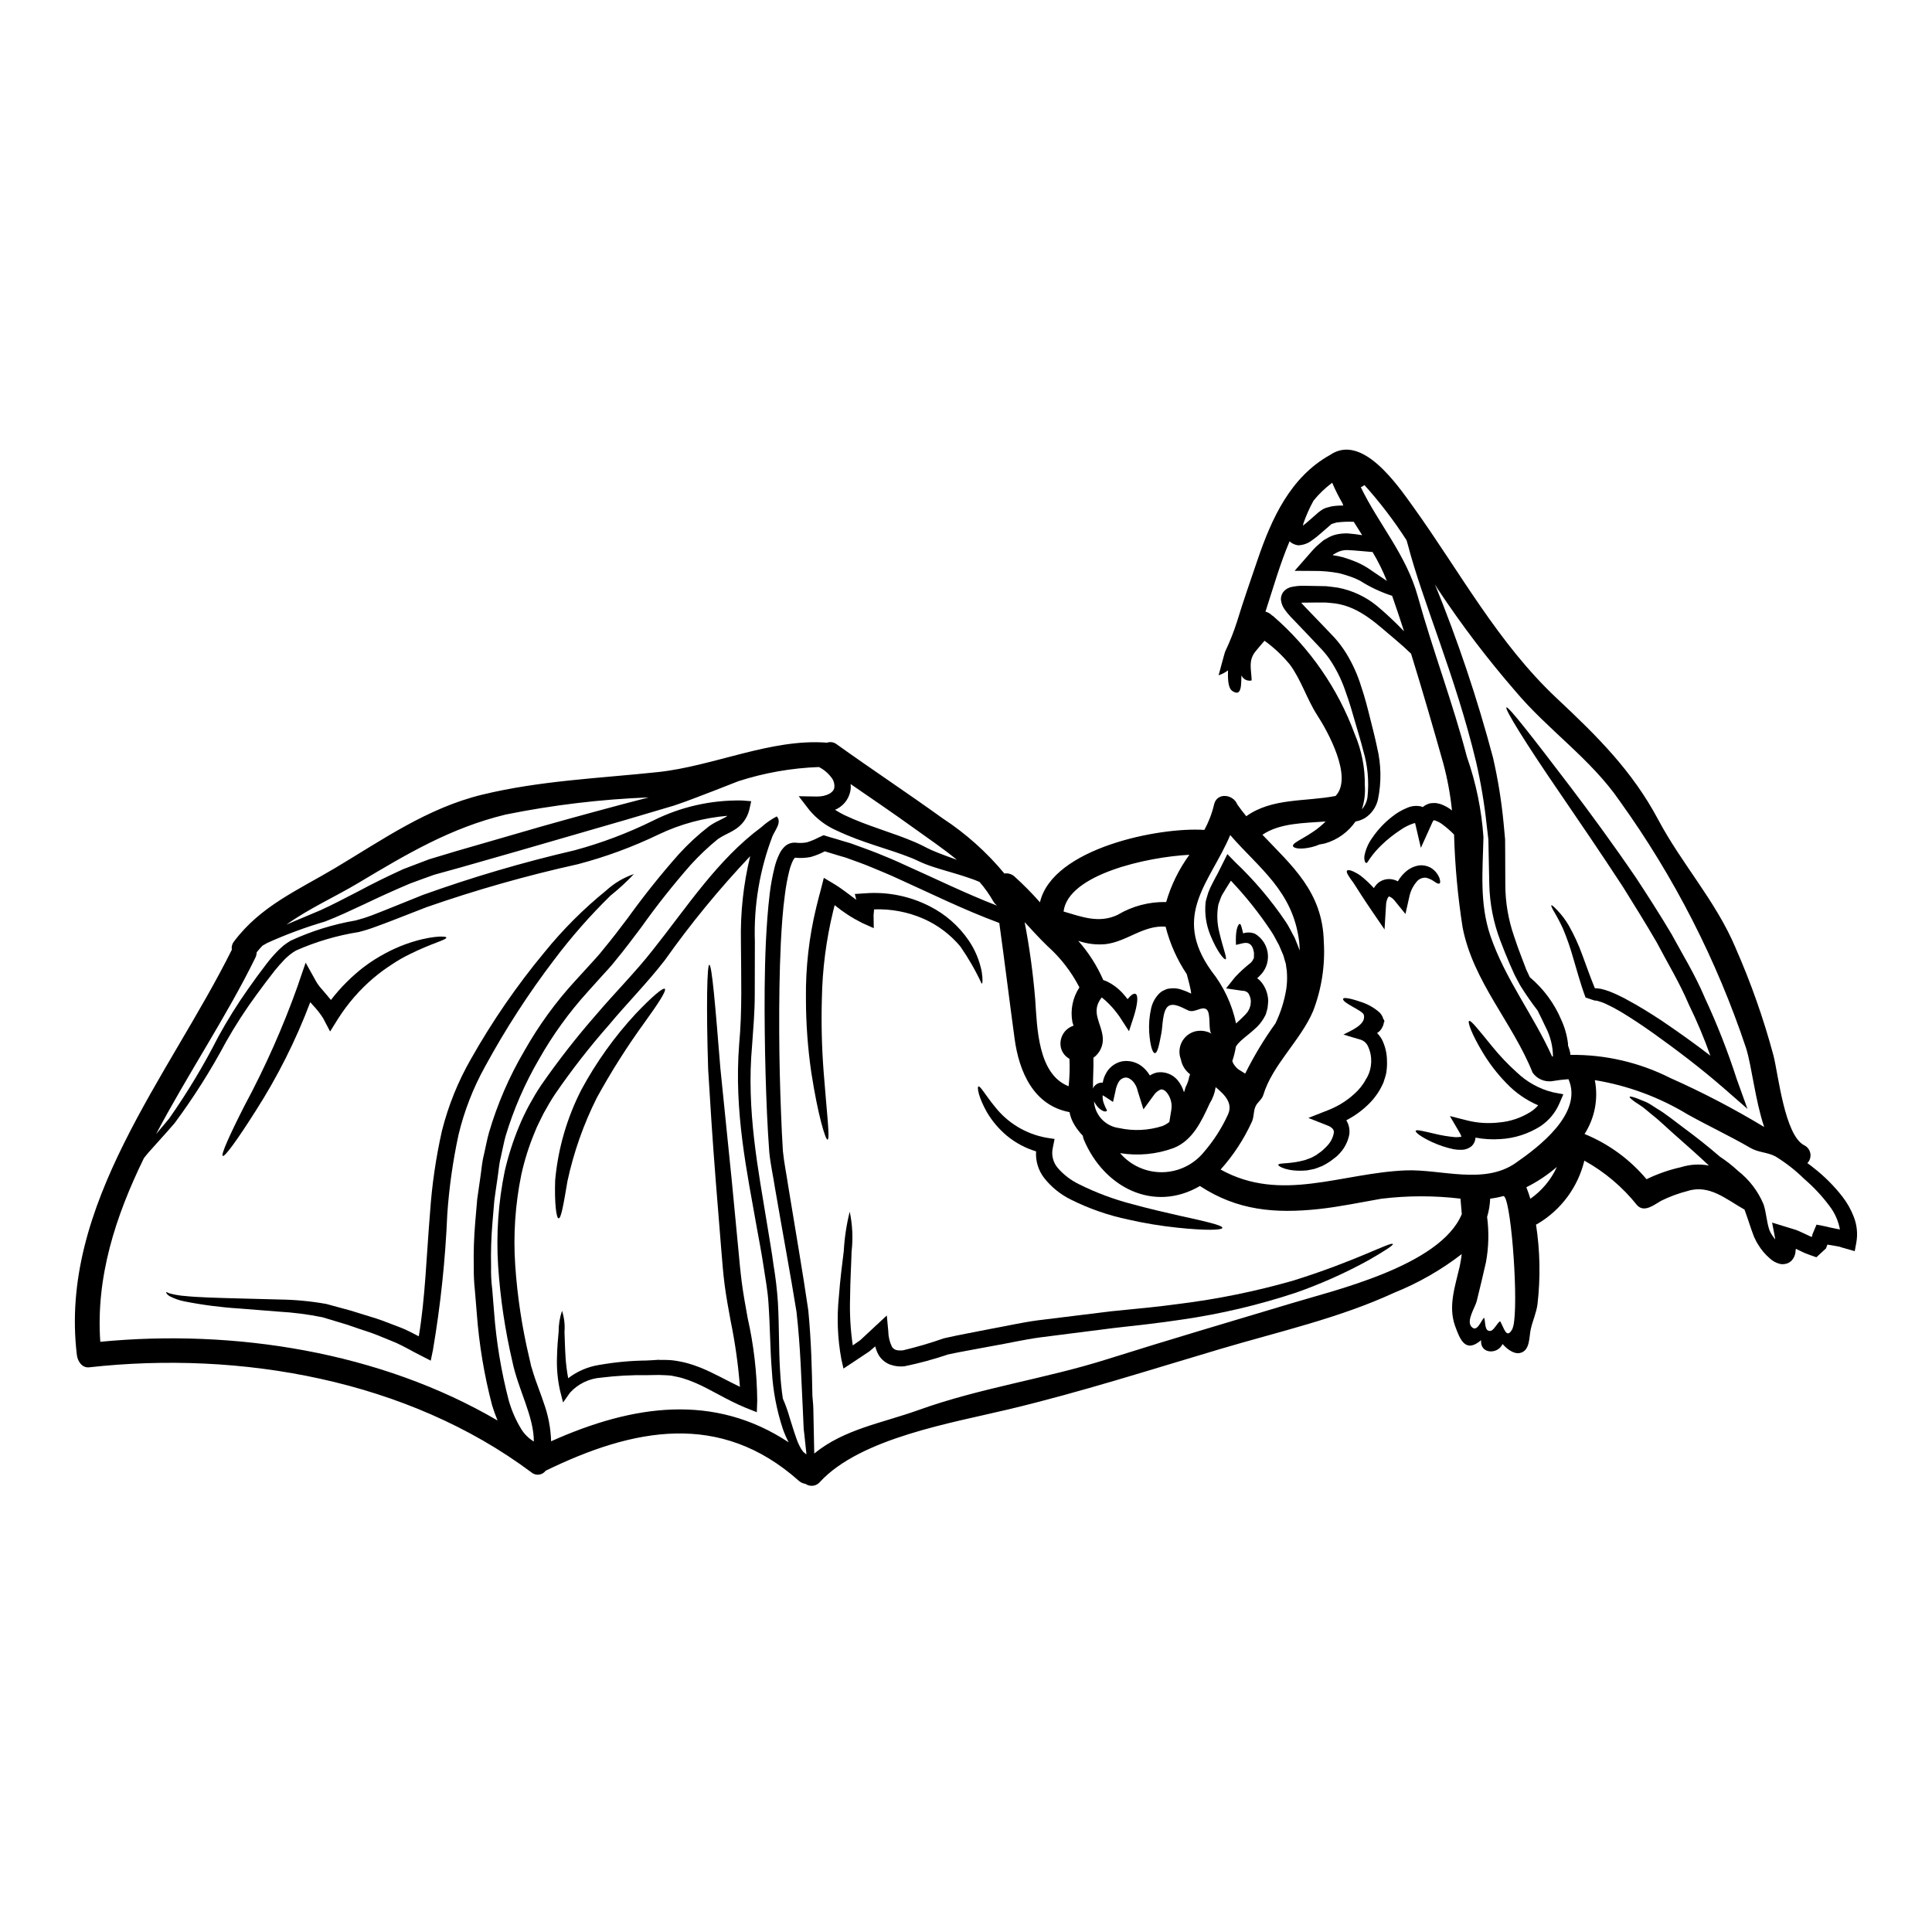 <?xml version="1.0" encoding="UTF-8"?>
<!-- Uploaded to: ICON Repo, www.svgrepo.com, Generator: ICON Repo Mixer Tools -->
<svg fill="#000000" width="800px" height="800px" version="1.1" viewBox="144 144 512 512" xmlns="http://www.w3.org/2000/svg">
 <g>
  <path d="m496.85 282.88-0.082 0.082c-0.16 0.121-0.316 0.254-0.461 0.395-0.734 0.652-1.5 1.309-2.262 1.969-0.715 0.648-1.469 1.246-2.262 1.797-1.066 0.859-2.387 1.348-3.758 1.391-0.426-0.055-0.84-0.176-1.227-0.355-0.172-0.078-0.332-0.168-0.488-0.27l-0.117-0.066-0.137-0.109-0.078-0.078-0.215-0.203c-2.531 5.938-4.383 12.477-6.398 18.66h-0.004c0.652 0.164 1.242 0.504 1.719 0.98 0.105 0.047 0.207 0.109 0.297 0.188 9.746 8.438 17.195 19.203 21.648 31.301 1.824 4.285 2.731 8.906 2.668 13.562 0.164 2.148-0.105 4.305-0.785 6.348 0.82-0.91 1.34-2.051 1.496-3.266 0.441-4.148 0.055-8.348-1.145-12.344-0.574-2.312-1.363-4.816-2.125-7.477-0.762-2.66-1.527-5.336-2.508-8.004v-0.004c-0.902-2.715-2.125-5.312-3.648-7.738-0.75-1.215-1.617-2.356-2.59-3.406-1.062-1.145-2.176-2.285-3.266-3.461-1.5-1.551-2.973-3.106-4.414-4.629v0.004c-0.828-0.812-1.586-1.699-2.262-2.644-0.543-0.742-0.883-1.617-0.98-2.531-0.027-0.418 0.031-0.836 0.168-1.23 0.148-0.445 0.402-0.848 0.734-1.18 0.25-0.246 0.535-0.457 0.844-0.625 0.242-0.109 0.492-0.219 0.707-0.305 1.203-0.293 2.438-0.426 3.676-0.391 1.008 0.027 1.969 0.027 2.973 0.051 1.004 0.023 1.934 0.055 2.887 0.055 1.008 0.082 2.098 0.273 3.148 0.395h-0.004c3.781 0.727 7.32 2.383 10.297 4.82 2.402 2.008 4.691 4.148 6.859 6.406 0.117 0.094 0.227 0.191 0.324 0.301-1.008-3.148-2.07-6.266-3.148-9.371-2.981-0.961-5.828-2.297-8.469-3.977-0.832-0.441-1.699-0.816-2.59-1.117-0.926-0.301-2.148-0.707-3.148-0.926-2.172-0.402-4.379-0.594-6.586-0.574l-5.043-0.027 3.242-3.703c0.52-0.57 1.008-1.145 1.527-1.742v-0.004c0.566-0.641 1.184-1.234 1.852-1.77l0.98-0.844 1.227-0.707c0.828-0.473 1.73-0.793 2.668-0.953 0.863-0.156 1.738-0.223 2.617-0.191 1.391 0.109 2.644 0.273 3.785 0.465-0.734-1.18-1.496-2.344-2.231-3.543-1.539-0.07-3.082-0.008-4.606 0.191-0.438 0.133-0.844 0.242-1.277 0.395zm138.4 183.54c0.859 2.16 1.105 4.519 0.707 6.809l-0.434 2.344-2.754-0.789c-0.426-0.102-0.844-0.234-1.254-0.391l-1.633-0.301-1.598-0.258-0.301 0.789c-0.082 0.246 0 0.137-0.082 0.219l-2.535 2.344-0.328-0.109c-0.898-0.328-1.934-0.652-2.754-1.008l-2.363-1.117v-0.004c-0.062 0.359-0.109 0.723-0.133 1.09-0.133 0.816-0.523 1.57-1.117 2.152-0.434 0.398-0.973 0.664-1.555 0.762-0.457 0.094-0.93 0.094-1.391 0-1.047-0.25-2.004-0.777-2.777-1.527-1.207-1.043-2.238-2.273-3.051-3.648-0.215-0.32-0.402-0.656-0.57-1.008l-0.215-0.438-0.191-0.395-0.105-0.215-0.707-1.938c-0.629-1.852-1.18-3.566-1.797-5.227-4.82-2.699-9.316-6.758-15.062-4.934l-0.008 0.004c-2.418 0.617-4.766 1.484-7.004 2.586-1.852 1.035-4.469 3.269-6.398 1.18-3.836-4.816-8.582-8.828-13.973-11.809-1.695 7.019-6.156 13.051-12.367 16.73-0.141 0.082-0.289 0.152-0.438 0.215 1.07 6.973 1.203 14.055 0.395 21.059-0.301 2.363-1.281 4.356-1.797 6.691-0.465 2.07-0.137 5.773-2.941 6.297-1.691 0.301-3.543-1.254-4.523-2.398-1.281 2.832-5.996 2.695-5.695-1.008-4.113 3.512-5.555-0.082-6.891-3.785-1.879-5.258 0.027-10.516 1.227-15.773 0.242-1.09 0.395-2.18 0.543-3.269-5.473 4.223-11.5 7.672-17.914 10.25-14.676 6.769-30.59 10.309-46.008 14.887-18.742 5.559-37.047 11.441-56.062 15.988-14.98 3.598-39.332 7.602-50.094 19.258h0.004c-0.949 1.148-2.621 1.375-3.84 0.52-0.668-0.094-1.297-0.391-1.797-0.844-20.859-18.551-43.91-13.918-67.066-2.641-0.43 0.582-1.082 0.957-1.801 1.039-0.715 0.082-1.438-0.137-1.984-0.609-32.793-24.512-77.086-32.305-117.18-27.836-1.934 0.215-3.078-1.66-3.266-3.269-4.824-39.824 24.379-73.844 41.074-107.41-0.141-0.773 0.07-1.57 0.57-2.176 7.086-9.445 17-13.617 26.914-19.531 12.594-7.519 24.324-15.828 38.84-19.367 15.352-3.731 30.918-4.328 46.609-5.992 14.738-1.574 29.988-8.934 44.699-7.793h0.082c0.883-0.301 1.855-0.137 2.586 0.438 9.289 6.648 18.797 12.938 28.059 19.613h0.004c6.156 4.031 11.672 8.961 16.367 14.625 0.965-0.156 1.945 0.133 2.668 0.789 2.383 2.148 4.637 4.43 6.758 6.836 3.324-14.355 31.652-19.996 43.555-19.176 1.152-2.09 2.016-4.328 2.562-6.648 0.707-3.434 5.148-2.801 6.156-0.133 0.789 1.117 1.574 2.152 2.398 3.148 6.863-4.902 15.578-3.812 23.672-5.367 4.723-4.957-2.18-17.293-4.902-21.465-2.723-4.25-4.246-9.371-7.246-13.402h-0.004c-1.949-2.367-4.195-4.473-6.68-6.266-0.82 0.953-1.633 1.883-2.398 2.832-1.969 2.453-1.09 4.723-1.008 7.684-1.105 0.27-2.242-0.297-2.695-1.336-0.164 1.691 0.301 6.051-2.481 4.09-1.254-0.902-1.117-3.938-1.09-5.422v-0.004c-0.758 0.574-1.605 1.016-2.508 1.309 0.055-0.027 1.527-5.805 1.797-6.402h0.004c1.199-2.523 2.227-5.125 3.078-7.789 1.688-5.531 3.621-11.02 5.477-16.48 3.731-10.922 8.691-21.871 19.203-27.73 8.469-5.801 17.812 7.898 22.043 13.777 12.34 17.188 22.469 36.145 38.055 50.746 10.68 10.023 19.941 19.148 26.855 32.141 6.266 11.77 15.227 21.52 20.469 33.887h-0.008c4.098 9.289 7.477 18.879 10.105 28.688 1.281 5.117 2.973 21.137 8.148 23.723 0.848 0.418 1.445 1.219 1.609 2.152 0.16 0.934-0.137 1.891-0.797 2.57 0.574 0.395 1.117 0.789 1.66 1.25 2.848 2.219 5.41 4.781 7.629 7.629 1.25 1.613 2.258 3.402 2.992 5.305zm-4.629 3.215 0.98 0.188v0.004c-0.414-2.273-1.367-4.414-2.777-6.238-1.957-2.629-4.203-5.035-6.691-7.164-2.305-2.273-4.863-4.273-7.625-5.965-2.285-1.18-4.441-0.98-6.648-2.262-5.418-3.148-11.113-5.801-16.586-8.852-7.551-4.582-15.91-7.672-24.629-9.098 0.969 4.93-0.008 10.043-2.723 14.273 6.367 2.602 12.004 6.715 16.426 11.984 2.906-1.414 5.969-2.484 9.125-3.188 2.398-0.75 4.941-0.902 7.41-0.434-2.914-2.754-5.719-5.203-8.172-7.383-2.668-2.312-4.848-4.496-6.727-5.938-0.957-0.758-1.742-1.496-2.508-2.07-0.762-0.574-1.5-1.008-2.07-1.387-1.09-0.789-1.633-1.281-1.527-1.445 0.105-0.16 0.789 0 2.047 0.461 0.625 0.246 1.387 0.547 2.285 0.93 0.902 0.383 1.852 1.09 2.941 1.77 2.289 1.336 4.633 3.293 7.438 5.363 2.805 2.07 5.902 4.496 9.207 7.352 1.703 1.117 3.309 2.375 4.797 3.762 2.965 2.32 5.289 5.359 6.754 8.828 0.762 2.285 0.789 4.574 1.574 6.891l0.051 0.133c0.031 0.047 0.059 0.09 0.082 0.141l0.215 0.438c0.133 0.25 0.281 0.492 0.438 0.73 0.219 0.328 0.492 0.68 0.734 1.008h0.004c-0.004-0.156-0.023-0.309-0.055-0.461l-0.762-4.004 3.84 1.18 2.316 0.707c0.73 0.242 1.363 0.57 2.043 0.871l2.285 1.062 0.16-0.395 0.004 0.004c-0.023-0.121-0.004-0.246 0.055-0.355l1.062-2.531 2.07 0.395c0.492 0.078 0.82 0.215 1.391 0.328zm-19.094-26.969c-2.398-7.137-3.242-15.879-4.793-20.891-7.797-23.355-19.066-45.402-33.426-65.402-7.789-11.359-19.039-18.848-27.758-29.258v0.004c-7.41-8.547-14.262-17.562-20.508-26.996-0.164-0.301-0.438-0.707-0.762-1.25h-0.004c6.102 14.965 11.242 30.305 15.391 45.926 1.312 5.723 2.25 11.531 2.805 17.375 0.137 1.445 0.273 2.863 0.395 4.25 0.027 1.363 0.027 2.723 0.027 4.059 0.027 2.695 0.027 5.336 0.027 7.898v0.004c0.004 4.644 0.777 9.254 2.289 13.645 0.68 2.098 1.418 4.113 2.18 6.074 0.395 0.984 0.758 1.969 1.113 2.918 0.328 0.652 0.629 1.309 0.93 1.969v-0.004c3.633 3.055 6.492 6.93 8.332 11.305 0.91 1.984 1.508 4.098 1.77 6.266v0.465c0.137 0.434 0.273 0.844 0.395 1.223v0.004c0.137 0.422 0.219 0.863 0.246 1.305 9.188-0.117 18.273 1.984 26.477 6.129 8.555 3.805 16.863 8.141 24.875 12.984zm-65.863 9.535c5.934-4.113 17.977-13.129 14-22.203v0.004c-1.535 0.102-3.062 0.285-4.578 0.547-1.934 0.168-3.812-0.703-4.93-2.293-5.34-13.32-15.742-24.051-18.551-38.484-1.273-8.145-2.031-16.359-2.262-24.602-0.91-0.938-1.891-1.805-2.941-2.586-0.602-0.488-1.281-0.867-2.016-1.117-0.137-0.055-0.219-0.027-0.328-0.082-0.105-0.055-0.109 0.027-0.164 0 0.027 0.055 0.055 0-0.055 0.109-0.172 0.266-0.316 0.551-0.43 0.848l-2.863 6.344-1.527-6.566c-0.195 0.023-0.387 0.07-0.57 0.141-1.133 0.383-2.203 0.926-3.188 1.605-1.852 1.203-3.586 2.578-5.176 4.113-1.059 1.02-2.027 2.133-2.887 3.324-0.57 0.758-0.789 1.387-1.117 1.387-0.16 0-0.301-0.16-0.395-0.461-0.145-0.496-0.168-1.02-0.078-1.527 0.348-1.707 1.062-3.32 2.094-4.723 1.434-2.094 3.18-3.953 5.176-5.512 1.25-1.016 2.644-1.832 4.141-2.426 1.102-0.465 2.316-0.586 3.488-0.352 0.191 0.055 0.355 0.137 0.543 0.191 0.582-0.496 1.273-0.84 2.019-1.008 0.488-0.059 0.977-0.078 1.469-0.055 0.395 0.078 0.848 0.16 1.227 0.273 1.098 0.387 2.117 0.957 3.023 1.688-0.426-4.195-1.191-8.352-2.285-12.422-2.723-9.672-5.559-19.422-8.555-29.125-1.254-1.223-2.699-2.508-4.387-3.938-4.273-3.516-9.055-8.445-15.688-9.371-0.82-0.082-1.605-0.191-2.481-0.242l-2.902-0.004c-0.953 0-1.91 0.027-2.891 0.027-0.242 0-0.516 0-0.762 0.023 0.328 0.395 0.707 0.789 1.145 1.254 1.445 1.473 2.891 2.996 4.356 4.523l3.379 3.543c1.145 1.289 2.176 2.672 3.082 4.141 1.672 2.738 2.996 5.68 3.934 8.746 0.98 2.887 1.688 5.691 2.344 8.332 0.652 2.641 1.336 5.203 1.855 7.738h-0.004c1.113 4.547 1.195 9.281 0.246 13.863-0.457 2-1.664 3.746-3.379 4.879-0.738 0.441-1.551 0.758-2.394 0.926-0.055 0.02-0.109 0.031-0.168 0.023-1.938 2.805-4.785 4.856-8.059 5.809-0.477 0.117-0.957 0.207-1.445 0.27-0.676 0.297-1.379 0.535-2.098 0.711-3.106 0.734-4.793 0.301-4.984-0.246-0.246-1.18 4.602-2.449 8.66-6.539-5.852 0.438-12.117 0.395-16.75 3.516 7.738 8.172 15.965 15.09 16.262 28.34v-0.004c0.391 6.262-0.578 12.531-2.832 18.387-3.266 7.707-10.812 14.301-13.184 22.199-0.395 1.336-1.637 1.938-2.125 3.188-0.547 1.309-0.328 2.777-0.98 4.086-2.102 4.562-4.871 8.785-8.227 12.527 16.07 8.906 31.949 0.902 49.137 0.219 9.355-0.32 20.66 3.875 29.055-1.953zm9.887-28.25v0.004c-0.02-2.727-0.695-5.406-1.969-7.816-0.707-1.527-1.418-2.973-2.098-4.328v-0.004c-1.656-2.148-3.203-4.383-4.633-6.688-0.488-0.898-0.98-1.828-1.473-2.777-0.395-0.926-0.844-1.879-1.277-2.863-0.844-1.969-1.688-4.031-2.504-6.207-1.816-4.758-2.801-9.789-2.918-14.875-0.055-2.535-0.109-5.148-0.164-7.844-0.023-1.336-0.051-2.695-0.078-4.059-0.164-1.312-0.301-2.644-0.465-3.981-0.605-5.606-1.543-11.172-2.809-16.668-5.449-22.719-14.168-42.438-18.086-57.555-0.109-0.395-0.215-0.734-0.328-1.117l0.004-0.004c-3.324-5.168-7.059-10.059-11.168-14.625-0.281 0.246-0.605 0.438-0.957 0.57 4.66 9.672 12.066 17.953 15.09 28.902 3.981 14.328 9.289 28.246 13.047 42.629l0.004-0.004c2.394 6.84 3.859 13.969 4.359 21.195-0.191 8.879-1.09 17.539 1.852 26.203 3.938 11.496 11.414 20.977 16.344 31.953h-0.004c0.074-0.027 0.152-0.039 0.23-0.039zm-5.988 37.73c3.059-2.133 5.484-5.051 7.031-8.441-2.461 2.129-5.18 3.941-8.094 5.391 0.402 0.98 0.727 2.016 1.062 3.051zm-4.301 32.469c1.035-8.145-1.008-33.668-2.891-33.176-1.133 0.312-2.289 0.543-3.457 0.68-0.066 1.645-0.34 3.273-0.816 4.848 0.527 3.988 0.426 8.031-0.301 11.988-0.789 3.434-1.609 7.004-2.453 10.324-0.395 1.633-2.805 5.148-1.418 6.754 1.5 1.742 2.559-1.66 3.379-2.363 0.438 1.09 0 3.758 1.715 3.488 0.875-0.109 1.77-2.152 2.535-2.562 1.035 1.797 1.66 4.848 3.184 2.18h0.004c0.281-0.688 0.453-1.418 0.512-2.16zm-13.867-28.383c-0.105-1.363-0.215-2.723-0.355-4.113-6.973-0.836-14.023-0.824-20.996 0.027-5.477 0.953-10.977 2.125-16.508 2.723-11.602 1.25-21.648 0.395-31.543-6.102-12.203 7.137-25.441 0.438-30.785-12.34v0.004c-0.125-0.316-0.207-0.645-0.242-0.98-0.816-0.84-1.539-1.762-2.156-2.758-0.672-1.074-1.145-2.266-1.383-3.512h-0.055c-9.445-1.797-13.297-10.629-14.492-19.449-1.391-10.234-2.641-20.469-4.059-30.672-9.562-3.543-18.305-7.898-26.723-11.688-2.363-1.117-4.723-2.043-7.031-3.023-2.305-0.98-4.656-1.77-6.945-2.613-1.18-0.328-2.344-0.68-3.484-1.035l-1.715-0.52-0.355-0.109c0 0.016-0.012 0.027-0.027 0.027-1.172 0.613-2.402 1.109-3.676 1.473-1.371 0.273-2.777 0.34-4.168 0.191h-0.027c-0.238 0.246-0.434 0.531-0.574 0.844-0.406 0.883-0.727 1.809-0.953 2.754-0.504 2.055-0.887 4.137-1.141 6.238-0.574 4.223-0.848 8.441-1.062 12.555-0.395 8.266-0.465 16.18-0.438 23.727 0.027 7.547 0.215 14.793 0.488 21.648 0.137 3.434 0.277 6.781 0.492 9.996 0.301 3.078 0.98 6.297 1.418 9.316 1.969 12.09 3.898 23.125 5.309 32.879 0.82 8.496 0.957 16.016 1.09 22.664 0.168 1.527 0.262 3.062 0.27 4.602 0.055 2.59 0.137 6.184 0.219 10.68 7.926-6.484 17.898-8.035 27.617-11.52 16.371-5.902 33.586-8.266 50.121-13.512 16.137-5.094 32.309-9.84 48.488-14.707 11.023-3.375 39.629-9.883 45.375-23.695zm-19.863-167.82c-1.051-2.652-2.316-5.211-3.789-7.652-2.176-0.164-4.547-0.438-6.644-0.52-1.059-0.039-2.109 0.227-3.027 0.766l-0.703 0.395-0.191 0.188c0.945 0.129 1.883 0.32 2.805 0.574 1.129 0.336 2.234 0.73 3.324 1.18 1.094 0.457 2.144 1.004 3.148 1.637 2 1.312 3.633 2.508 5.078 3.434zm-14.68-19.746h-0.004c1.031-0.172 2.078-0.242 3.121-0.215-0.043-0.184-0.098-0.367-0.164-0.547-1.031-1.777-1.953-3.617-2.758-5.508-1.84 1.367-3.504 2.961-4.949 4.746-1.07 1.941-1.973 3.977-2.695 6.074-0.027 0.188-0.082 0.395-0.109 0.543 0.543-0.395 1.117-0.898 1.715-1.418 0.762-0.652 1.5-1.336 2.363-2.07 0.242-0.16 0.438-0.355 0.734-0.543 0.398-0.293 0.84-0.523 1.305-0.68 0.484-0.141 0.973-0.246 1.438-0.383zm-8.414 117.69c-0.027-0.762-0.055-1.527-0.137-2.312-1.633-13.457-10.652-19.48-18.277-28.277-5.227 12.422-15.633 21.109-5.012 35.984l-0.008-0.004c3.25 4.07 5.5 8.848 6.566 13.945 0.844-0.758 1.633-1.496 2.312-2.203 0.355-0.328 0.395-0.492 0.625-0.707l0.137-0.164 0.188-0.328 0.328-0.652c0.027 0 0.137-0.57 0.246-0.816 0.051-0.328 0.023-0.652 0.078-1.008h0.008c-0.035-0.777-0.281-1.531-0.711-2.184-0.406-0.406-0.973-0.625-1.551-0.598l-4.305-0.629 2.363-2.969c1.262-1.355 2.629-2.609 4.086-3.758 0.355-0.297 0.625-0.684 0.785-1.117 0.246 0.109 0.109-1.523 0.164-1.574-0.355-2.398-1.5-2.941-3.148-2.508l-1.633 0.395-0.027-1.336c-0.027-2.891 0.652-4.195 1.008-4.223 0.355-0.027 0.543 0.98 0.926 2.508 1.027-0.348 2.148-0.309 3.148 0.109 1.758 1.051 2.973 2.816 3.324 4.836 0.352 2.023-0.195 4.094-1.5 5.676-0.438 0.492-0.848 0.898-1.254 1.277v0.004c0.371 0.238 0.703 0.535 0.984 0.875 1.207 1.426 1.887 3.223 1.934 5.09-0.055 0.68-0.082 1.363-0.191 2.016l-0.273 0.98-0.133 0.465-0.055 0.133h-0.004c-0.031 0.094-0.066 0.188-0.109 0.277-0.039 0.059-0.078 0.125-0.109 0.188-0.242 0.488-0.523 0.953-0.844 1.391-0.371 0.527-0.789 1.02-1.25 1.473-1.609 1.551-3.106 2.586-4.25 3.648l-0.762 0.762-0.57 0.762-0.004 0.004c-0.215 1.312-0.531 2.606-0.953 3.863 0.062 0.219 0.145 0.43 0.246 0.633 0.336 0.574 0.77 1.09 1.277 1.523 0.625 0.395 1.254 0.789 1.883 1.18 2.309-4.652 4.996-9.109 8.031-13.324 1.387-2.887 2.352-5.961 2.863-9.125 0.184-1.27 0.25-2.555 0.188-3.84-0.004-0.621-0.066-1.242-0.188-1.852l-0.109-0.902-0.328-1.086-0.301-1.09h0.004c-0.137-0.273-0.254-0.555-0.355-0.844-0.273-0.652-0.57-1.309-0.844-1.988-0.734-1.25-1.312-2.613-2.207-3.867v-0.004c-3.129-4.695-6.656-9.113-10.539-13.207-0.52 0.816-0.98 1.574-1.418 2.258-0.355 0.68-0.789 1.18-1.117 1.938-0.332 0.754-0.516 1.441-0.789 2.121-0.453 2.484-0.355 5.035 0.277 7.481 1.008 4.301 2.098 6.809 1.633 7.027-0.328 0.191-2.18-1.855-4.004-6.32v-0.004c-1.16-2.789-1.598-5.824-1.281-8.824l0.027-0.16 0.082-0.328 0.082-0.301 0.16-0.574c0.109-0.395 0.246-0.789 0.355-1.18 0.352-0.918 0.762-1.809 1.227-2.672 0.434-0.898 0.871-1.605 1.309-2.449 0.395-0.762 0.789-1.574 1.18-2.363l1.34-2.695 2.066 2.125c4.996 4.734 9.461 9.992 13.32 15.691 0.953 1.363 1.633 2.945 2.449 4.359 0.305 0.789 0.629 1.551 0.93 2.312 0.156 0.391 0.238 0.609 0.406 1.074zm-19.129 43.73c1.637-3.211-0.758-5.512-3.148-7.519v0.004c-0.223 1.527-0.762 2.992-1.574 4.305-2.152 4.656-4.496 9.859-9.617 11.848-4.519 1.652-9.391 2.109-14.137 1.336 2.789 3.254 6.879 5.106 11.164 5.055 4.285-0.055 8.328-2.004 11.039-5.328 2.531-2.926 4.641-6.191 6.273-9.699zm-4.164-21.648c-1.09-0.598-0.082-5.477-1.418-6.484-1.227-0.926-3.106 0.984-4.723 0.328-1.414-0.57-3.863-2.231-5.391-1.18-1.574 1.141-1.473 5.363-1.828 7.137-0.598 3.215-1.059 5.312-1.715 5.312s-1.277-2.047-1.523-5.531v0.004c-0.125-2.121 0.047-4.25 0.516-6.324 0.34-1.543 1.129-2.953 2.262-4.055l0.301-0.242 0.16-0.109 0.055-0.082c0.082-0.027 0.438-0.215 0.438-0.215l0.395-0.191 0.438-0.188-0.004-0.012c0.266-0.082 0.539-0.137 0.816-0.164 1.004-0.156 2.027-0.082 2.996 0.223 0.945 0.297 1.867 0.672 2.754 1.117-0.039-0.453-0.113-0.898-0.215-1.34-0.273-1.391-0.68-2.695-0.953-3.809-2.574-3.852-4.469-8.109-5.613-12.598-5.902-0.434-10.188 3.938-15.855 4.633-2.465 0.238-4.953-0.059-7.297-0.871 2.75 3.098 4.992 6.609 6.644 10.406 0.363 0.105 0.719 0.238 1.062 0.395 1.457 0.723 2.777 1.699 3.898 2.883 0.543 0.574 1.008 1.18 1.473 1.77 0.898-1.09 1.66-1.633 2.121-1.391 0.789 0.395 0.52 2.863-0.516 6.129l-1.227 3.758-2.559-3.938-0.004 0.004c-0.773-1.117-1.641-2.172-2.59-3.148-0.645-0.672-1.332-1.297-2.066-1.875-3.055 3.836-0.082 6.691 0.273 10.629v-0.004c0.18 2.102-0.762 4.144-2.481 5.371 0.082 2.613-0.164 5.477-0.109 8.172v-0.004c0.047-0.152 0.109-0.297 0.191-0.434 0.43-0.625 1.102-1.039 1.852-1.145 0.18-0.012 0.363-0.012 0.547 0 0.113-0.758 0.352-1.496 0.707-2.18 0.84-1.762 2.449-3.039 4.359-3.457 2.113-0.371 4.277 0.285 5.828 1.77 0.613 0.578 1.145 1.242 1.574 1.969 0.578-0.363 1.215-0.629 1.883-0.789 2.086-0.34 4.195 0.461 5.527 2.098 0.754 0.93 1.309 2 1.633 3.148 0.242-0.543 0.301-1.09 0.516-1.551 0.355-0.672 0.617-1.383 0.789-2.125 0-0.395 0.273-0.734 0.301-1.117-1.273-0.961-2.141-2.367-2.426-3.938-0.562-1.457-0.488-3.086 0.203-4.492 0.695-1.402 1.945-2.449 3.449-2.887 1.535-0.402 3.172-0.184 4.551 0.605zm-10.707 19.996c0.227-1.672-0.281-3.359-1.391-4.629-0.598-0.574-1.09-0.707-1.473-0.602-0.762 0.324-1.41 0.875-1.852 1.574l-2.695 3.676-1.418-4.523-0.078-0.242c-0.52-2.481-2.262-3.84-3.406-3.648-0.695 0.113-1.309 0.531-1.664 1.141-0.441 0.785-0.738 1.645-0.871 2.535l-0.625 2.777-2.016-1.336c-0.246-0.164-0.547-0.328-0.734-0.438v0.004c-0.039 0.633 0.035 1.27 0.215 1.879 0.219 0.656 0.465 1.145 0.598 1.473 0.246 0.395 0.395 0.652 0.277 0.789-0.117 0.133-0.395 0.215-0.848 0.082v-0.004c-0.688-0.297-1.289-0.766-1.742-1.363-0.297-0.383-0.562-0.797-0.789-1.227 0.242 3.641 3.027 6.598 6.644 7.059 3.824 0.844 7.801 0.652 11.523-0.547 0.645-0.273 1.25-0.629 1.797-1.062zm-1.391-54.914c1.309-4.504 3.391-8.742 6.156-12.527-11.172 0.57-32.168 5.176-33.344 15.035 4.766 1.391 9.371 3.215 14.301 0.898v-0.004c3.891-2.324 8.355-3.508 12.887-3.41zm-24.547 32.77c-0.105-0.328-0.215-0.652-0.301-0.953h0.004c-0.602-3.191 0.062-6.496 1.855-9.207-2.125-4.129-4.988-7.832-8.449-10.926-2.121-2.043-4.086-4.219-6.074-6.371h0.004c1.305 6.781 2.242 13.629 2.805 20.512 0.516 7.547 0.707 19.801 8.852 22.992v-0.004c0.266-2.414 0.336-4.848 0.223-7.273-1.133-0.617-1.957-1.684-2.266-2.938-0.566-2.523 0.891-5.055 3.352-5.84zm-20.344-31.844v0.004c-0.02-0.023-0.031-0.055-0.027-0.086-0.359-0.285-0.664-0.637-0.898-1.035-1.039-1.832-2.262-3.559-3.648-5.148-0.918-0.398-1.855-0.754-2.809-1.062-2.176-0.762-4.629-1.445-7.352-2.258-1.336-0.395-2.754-0.848-4.223-1.418s-2.891-1.363-4.223-1.828c-5.555-2.207-12.395-3.785-19.258-7.055l-0.004 0.004c-2.793-1.223-5.262-3.078-7.215-5.418l-2.832-3.676 4.684 0.082c2.668 0.055 4.723-1.09 4.766-2.508 0.066-0.914-0.215-1.816-0.785-2.531-0.656-0.875-1.457-1.629-2.363-2.234-0.312-0.211-0.641-0.391-0.98-0.543-7.246 0.266-14.422 1.531-21.324 3.758-1.938 0.758-4.008 1.574-6.266 2.453-3.297 1.223-6.758 2.668-10.789 4.004-3.938 1.18-8.145 2.426-12.594 3.731-8.879 2.586-18.633 5.391-28.902 8.363-5.117 1.469-10.133 2.914-14.957 4.273-2.426 0.68-4.793 1.336-7.109 1.969-2.207 0.789-4.387 1.574-6.488 2.363-4.164 1.77-8.121 3.562-11.875 5.367-3.758 1.742-7.109 3.348-10.539 4.656-5.242 1.543-10.371 3.445-15.352 5.695-0.465 0.273-0.82 0.461-1.227 0.707-0.543 0.57-1.062 1.141-1.551 1.766v0.004c-0.004 0.5-0.125 0.996-0.355 1.441-7.477 15.312-17.844 30.727-26.312 46.742 1.086-1.312 2.231-2.676 3.434-4.086v0.004c4.848-6.898 9.199-14.133 13.02-21.648 2.418-4.426 5.094-8.711 8.004-12.832 1.555-2.203 3.051-4.273 4.793-6.539l0.004 0.004c0.867-1.148 1.805-2.238 2.805-3.269 0.492-0.547 1.145-1.062 1.715-1.605h0.004c0.59-0.461 1.211-0.891 1.852-1.281 5.5-2.551 11.312-4.363 17.289-5.387 1.453-0.375 2.883-0.828 4.289-1.359 1.336-0.492 2.887-1.145 4.356-1.715 2.969-1.18 5.996-2.426 9.055-3.648v-0.004c13.176-4.734 26.621-8.691 40.266-11.852 7.164-1.934 14.129-4.559 20.785-7.844 7.344-3.691 15.477-5.531 23.695-5.363l2.363 0.188-0.52 2.344h-0.004c-0.551 2.191-1.953 4.074-3.894 5.231-0.871 0.547-1.688 0.926-2.426 1.309v-0.004c-0.68 0.34-1.336 0.723-1.969 1.145-2.586 2.102-5.008 4.398-7.246 6.867-4.656 5.301-9.039 10.836-13.125 16.59-2.18 2.887-4.359 5.828-6.785 8.742-1.18 1.527-2.422 2.805-3.676 4.195l-3.703 4.113c-4.941 5.453-9.262 11.438-12.883 17.84-3.766 6.449-6.746 13.316-8.887 20.469-0.488 1.828-0.844 3.785-1.277 5.668-0.438 1.66-0.57 3.758-0.871 5.637-0.301 1.879-0.547 3.84-0.82 5.773l-0.492 5.856c-0.324 3.859-0.445 7.734-0.355 11.605-0.051 1.984 0.051 3.969 0.301 5.938l0.488 5.996c0.586 7.938 1.891 15.805 3.894 23.504 0.77 2.707 1.906 5.293 3.379 7.684 0.828 1.301 1.949 2.391 3.269 3.188 0-6.727-4.09-13.562-5.695-21.219v-0.004c-1.941-8.309-3.199-16.762-3.766-25.273-0.543-8.422 0.043-16.879 1.742-25.145 0.938-4.066 2.215-8.047 3.812-11.902 0.801-1.934 1.699-3.824 2.699-5.664 1.008-1.828 1.906-3.383 3.148-5.231 4.5-6.496 9.367-12.73 14.574-18.672 5.043-5.934 10.406-11.277 14.93-17.051 9.18-11.52 17.188-24.008 28.875-32.668v-0.004c1.227-1.113 2.59-2.062 4.059-2.828 1.391 1.523-0.395 3.543-1.117 5.199h-0.004c-3.41 8.918-5.004 18.434-4.684 27.977 0 4.723-0.027 9.367-0.027 13.945 0 4.723-0.395 9.102-0.707 13.566-1.574 17.211 1.688 33.23 4.004 47.559 0.57 3.621 1.227 7.137 1.66 10.539v0.004c0.562 3.328 0.957 6.684 1.18 10.051 0.355 6.539 0.215 12.527 0.57 18.086 0.141 2.562 0.383 5.016 0.734 7.356l0.004 0.004c0.715 1.633 1.316 3.316 1.797 5.035 0.516 1.574 1.035 3.406 1.742 5.391l0.004 0.004c0.23 0.719 0.523 1.422 0.867 2.098 0.262 0.543 0.578 1.055 0.953 1.527 0.211 0.207 0.438 0.398 0.68 0.57l0.164 0.137c0.082 0.078 0-0.191 0.027-0.246l-0.082-0.707c-0.109-0.898-0.215-1.852-0.301-2.828-0.082-0.98-0.215-1.91-0.328-2.891-0.082-1.746-0.164-3.543-0.242-5.391-0.395-7.477-0.574-16.043-1.664-25.688-1.551-9.645-3.566-20.402-5.691-32.742-0.465-3.106-1.18-6.156-1.523-9.562-0.246-3.293-0.438-6.648-0.602-10.109-0.301-6.887-0.516-14.133-0.598-21.734-0.082-7.602-0.082-15.609 0.301-23.969 0.219-4.195 0.492-8.469 1.035-12.887v-0.004c0.281-2.266 0.699-4.512 1.25-6.727 0.289-1.223 0.711-2.41 1.258-3.543 0.328-0.719 0.777-1.371 1.332-1.93 0.797-0.816 1.918-1.227 3.051-1.121 0.988 0.121 1.992 0.086 2.969-0.105 1.047-0.324 2.059-0.746 3.027-1.254l0.789-0.355c0.273-0.133 0.547-0.355 0.848-0.188l1.418 0.438 1.793 0.516c1.227 0.395 2.426 0.734 3.652 1.09 2.363 0.871 4.793 1.715 7.191 2.668 2.398 0.953 4.793 1.969 7.164 3.078 7.934 3.523 15.91 7.469 24.41 10.77zm-13.512-13.188c1.008 0.355 1.969 0.707 2.945 1.062-3.598-2.969-7.523-5.613-11.305-8.336-5.559-4.004-11.227-7.871-16.863-11.738v0.004c0.051 0.418 0.059 0.836 0.027 1.254-0.234 2.223-1.547 4.191-3.512 5.258-0.219 0.133-0.438 0.188-0.652 0.301l-0.004-0.004c0.793 0.508 1.613 0.973 2.453 1.391 6.234 2.969 12.91 4.656 18.93 7.269 0.789 0.355 1.5 0.68 2.18 1.035 0.789 0.395 1.25 0.652 1.934 0.957 1.254 0.562 2.562 1.051 3.867 1.543zm-41.645 155.43c-0.586-1.137-1.098-2.312-1.527-3.516-1.637-4.953-2.617-10.098-2.914-15.309-0.465-5.613-0.465-11.688-0.902-18.062-0.188-3.148-0.789-6.371-1.309-9.805-0.52-3.434-1.18-6.863-1.828-10.434-2.504-14.301-6.047-30.453-4.629-48.414 0.816-8.773 0.516-17.625 0.461-27.215l0.004 0.004c-0.164-7.602 0.66-15.191 2.453-22.582-8.176 8.641-15.734 17.848-22.609 27.555-4.656 6.023-10.047 11.441-14.926 17.297-5.102 5.801-9.852 11.906-14.219 18.277-0.953 1.418-2.07 3.348-2.969 4.984-0.82 1.715-1.742 3.348-2.426 5.176-1.5 3.609-2.68 7.348-3.516 11.168-1.605 7.863-2.144 15.91-1.605 23.918 0.559 8.258 1.797 16.457 3.707 24.512l0.355 1.527 0.082 0.395h-0.004c0.012 0.043 0.023 0.09 0.027 0.133l0.027 0.109 0.242 0.762c0.301 1.008 0.598 2.043 0.953 2.996 0.652 1.906 1.473 3.938 2.152 6.019l0.004 0.004c1.199 3.281 1.863 6.738 1.969 10.23 21.773-9.754 43.164-12.777 62.945 0.27zm-16.508-165.81c0.105-0.078 0.188-0.16 0.273-0.215h-0.004c-6.312 0.531-12.477 2.203-18.195 4.93-6.875 3.316-14.055 5.961-21.434 7.898-13.551 3-26.91 6.793-40.016 11.355-3.023 1.18-6.019 2.363-8.961 3.488-1.523 0.574-2.859 1.117-4.496 1.688-1.504 0.57-3.043 1.051-4.602 1.445-5.715 0.902-11.285 2.543-16.578 4.879-0.586 0.324-1.141 0.699-1.66 1.117-0.465 0.434-0.926 0.758-1.391 1.25-0.926 0.953-1.797 1.969-2.641 2.996-1.633 2.07-3.297 4.305-4.793 6.348-2.941 4-5.641 8.168-8.082 12.488-4.012 7.519-8.57 14.73-13.645 21.574-2.481 2.891-4.82 5.394-6.863 7.711-0.438 0.516-0.871 1.035-1.277 1.574-7.519 15.418-12.75 31.488-11.547 48.648 35.465-3.434 74.145 2.644 105.28 20.859-0.547-1.312-1.008-2.644-1.418-3.938l-0.004 0.004c-2.109-8.02-3.477-16.215-4.086-24.484l-0.492-5.996c-0.223-2.016-0.324-4.043-0.301-6.074-0.09-4.07 0.043-8.145 0.395-12.199 0.188-1.969 0.355-4.004 0.516-5.992 0.277-1.969 0.547-3.938 0.848-5.902 0.301-1.969 0.395-3.84 0.953-5.969 0.438-1.906 0.762-3.785 1.309-5.719h-0.004c2.227-7.598 5.383-14.891 9.398-21.711 3.777-6.688 8.305-12.922 13.5-18.578l3.734-4.09c1.223-1.363 2.531-2.723 3.594-4.113 2.258-2.723 4.469-5.582 6.621-8.469 4.207-5.844 8.707-11.473 13.48-16.863 2.449-2.688 5.121-5.156 7.996-7.379 0.781-0.551 1.613-1.035 2.481-1.445 0.773-0.41 1.508-0.734 2.109-1.117zm-27.68-3.238c2.453-0.625 4.82-1.254 7.113-1.855-12.742 0.496-25.422 2.016-37.922 4.543-14.68 3.57-26.176 10.457-38.922 18.059-6.266 3.758-13.215 6.836-19.176 11.117 2.668-1.18 5.746-2.398 9.012-3.812 3.027-1.363 6.539-3.215 10.137-5.066 3.594-1.938 7.574-3.898 11.875-5.856 2.207-0.848 4.496-1.715 6.809-2.59 2.363-0.703 4.723-1.414 7.141-2.148 4.82-1.391 9.84-2.863 14.957-4.328 10.238-3.016 20.043-5.668 28.977-8.062z"/>
  <path d="m604.23 429.91 2.863 7.949-6.488-5.664c-6.156-5.34-12.594-10.188-18.469-14.383-2.969-2.098-5.856-4.031-8.637-5.695-1.324-0.785-2.688-1.504-4.082-2.148-0.621-0.27-1.258-0.5-1.906-0.68-0.57-0.191-1.18-0.109-1.008-0.164l-2.312-0.762c-1.473-3.938-2.363-7.477-3.297-10.539l-0.004-0.008c-0.73-2.606-1.621-5.164-2.664-7.66-0.707-1.547-1.496-3.059-2.363-4.519-0.598-1.035-0.871-1.637-0.734-1.715 0.133-0.078 0.625 0.301 1.445 1.18 1.246 1.273 2.324 2.703 3.215 4.25 1.379 2.453 2.551 5.012 3.512 7.656 1.008 2.668 2.043 5.719 3.348 8.879 0.527 0.02 1.055 0.074 1.574 0.16 0.848 0.191 1.676 0.449 2.481 0.766 1.57 0.629 3.098 1.359 4.574 2.18 3 1.605 6.023 3.484 9.102 5.512 4.168 2.832 8.469 5.856 12.883 9.262h-0.004c-1.641-4.617-3.543-9.137-5.695-13.539-2.481-5.856-5.723-11.141-8.496-16.453-3-5.176-6.078-10.082-8.988-14.766-6.051-9.262-11.688-17.488-16.426-24.434-9.508-13.836-14.957-22.742-14.438-23.098 0.52-0.355 6.891 7.844 17.078 21.219 5.066 6.691 11.02 14.766 17.32 24.008 3.055 4.656 6.238 9.59 9.344 14.82 2.918 5.391 6.238 10.758 8.773 16.75l-0.004 0.008c3.281 7.023 6.121 14.246 8.504 21.629z"/>
  <path d="m558.3 434-1.117 2.586c-1.043 2.352-2.723 4.359-4.848 5.805-3.223 2.074-6.93 3.277-10.758 3.484-2.199 0.148-4.402 0.02-6.566-0.391-0.027 0.137 0 0.242-0.027 0.395v-0.004c-0.117 0.711-0.461 1.363-0.98 1.855-0.789 0.652-1.785 1-2.805 0.98-0.676 0.02-1.352-0.035-2.016-0.164-1.973-0.418-3.894-1.059-5.723-1.906-2.969-1.391-4.469-2.59-4.273-2.973 0.191-0.383 1.934 0.082 5.012 0.789h-0.004c1.766 0.43 3.559 0.734 5.367 0.898 0.465 0.023 0.93 0.008 1.391-0.055 0.133-0.027 0.215-0.055 0.328-0.082 0-0.047-0.008-0.094-0.027-0.137-0.176-0.445-0.395-0.875-0.656-1.281l-2.363-4.031 4.656 1.18 0.004 0.004c2.715 0.664 5.531 0.84 8.309 0.52 3.023-0.246 5.941-1.23 8.496-2.863 0.719-0.473 1.367-1.039 1.934-1.688-3.188-1.363-6.059-3.367-8.441-5.883-2.387-2.449-4.477-5.164-6.238-8.09-2.941-4.875-4.086-8.117-3.621-8.391 0.465-0.277 2.559 2.426 6.047 6.691h-0.004c2.004 2.477 4.199 4.789 6.566 6.918 2.684 2.586 6 4.418 9.617 5.309z"/>
  <path d="m525.48 376.72c0.242 0.816 0.242 1.277 0 1.418-0.242 0.137-0.68-0.027-1.254-0.438l-0.004-0.004c-0.684-0.504-1.461-0.875-2.285-1.09-0.965-0.094-1.91 0.305-2.508 1.062-0.996 1.172-1.672 2.578-1.969 4.086l-1 4.465-2.918-3.598c-0.371-0.469-0.859-0.836-1.414-1.059l-0.023-0.027v0.027c-0.137 0.109-0.246 0.242-0.332 0.395-0.285 0.605-0.441 1.266-0.461 1.934l-0.395 6.426-3.469-5.074c-2.098-3.078-3.648-5.531-4.723-7.219-1.309-1.742-2.07-2.918-1.742-3.293 0.328-0.379 1.633 0.023 3.516 1.277h-0.004c1.293 1.008 2.496 2.129 3.594 3.352 0.316-0.531 0.715-1.008 1.18-1.418 0.855-0.664 1.914-1.012 2.996-0.98 0.762 0.027 1.512 0.23 2.18 0.598 0.629-1.098 1.461-2.07 2.453-2.856 0.918-0.711 2-1.18 3.148-1.363 1.043-0.121 2.098 0.078 3.027 0.57 1.098 0.633 1.949 1.625 2.406 2.809z"/>
  <path d="m513.12 473.69c0.16 0.301-2.125 1.797-6.43 4.273l-0.004 0.004c-6.144 3.383-12.559 6.254-19.176 8.578-9.891 3.285-20.055 5.684-30.371 7.168-5.856 0.898-11.902 1.551-18.223 2.258-6.238 0.789-12.656 1.605-19.258 2.453-4.246 0.57-8.414 1.551-12.527 2.258-4.035 0.789-8.266 1.473-11.879 2.262l-0.004 0.004c-3.781 1.281-7.637 2.324-11.547 3.129-1.238 0.145-2.496 0.008-3.676-0.395-1.309-0.461-2.418-1.355-3.148-2.535-0.418-0.73-0.73-1.52-0.926-2.34-0.52 0.438-1.035 0.898-1.574 1.336-1.605 1.062-3.184 2.125-4.723 3.148l-2.125 1.391-0.57-2.535v-0.004c-0.996-5.414-1.215-10.945-0.656-16.426 0.355-4.766 0.898-8.824 1.309-12.176v0.004c0.191-3.519 0.719-7.016 1.574-10.434 0.734 3.481 0.902 7.059 0.492 10.594-0.082 3.379-0.355 7.477-0.395 12.152-0.141 4.242 0.094 8.492 0.711 12.691 0.68-0.465 1.309-0.93 1.988-1.391 1.309-1.18 2.617-2.453 3.981-3.703l3.051-2.832 0.395 4.195h-0.004c0.02 1.426 0.355 2.832 0.98 4.113 0.57 0.816 1.309 1.059 2.914 0.926h-0.004c3.668-0.875 7.289-1.938 10.844-3.188 4.141-0.953 7.977-1.605 12.148-2.453 4.086-0.734 8.227-1.688 12.531-2.285 6.754-0.82 13.312-1.625 19.68-2.426 6.266-0.625 12.367-1.18 18.062-1.969 10.121-1.266 20.133-3.305 29.941-6.098 16.645-5.148 26.234-10.512 26.617-9.75z"/>
  <path d="m511.56 425.02c0.047 0.98 0.004 1.969-0.137 2.941l-0.055 0.395v-0.004c-0.02 0.121-0.047 0.238-0.082 0.355l-0.027 0.082-0.027 0.16-0.188 0.629-0.395 1.25v0.004c-0.852 2-2.062 3.828-3.57 5.394-1.832 1.883-3.961 3.457-6.297 4.66 0.707 1.145 0.988 2.504 0.785 3.836-0.418 2.066-1.461 3.949-2.996 5.398l-0.492 0.461c-0.355 0.301-0.395 0.277-0.57 0.438-0.301 0.242-0.598 0.465-0.898 0.68h0.004c-0.691 0.473-1.41 0.898-2.156 1.277-0.734 0.305-1.418 0.547-2.098 0.789-0.707 0.137-1.363 0.301-1.969 0.395-5.117 0.488-7.738-1.09-7.629-1.473 0.082-0.598 2.945-0.109 7.059-1.25 0.488-0.164 1.008-0.355 1.551-0.574s1.008-0.543 1.527-0.816c0.461-0.395 0.898-0.598 1.469-1.09l0.82-0.762v-0.004c0.117-0.102 0.227-0.211 0.328-0.328l0.328-0.355-0.004 0.004c0.859-0.926 1.426-2.082 1.633-3.324 0.055-0.371-0.055-0.75-0.297-1.035-0.352-0.383-0.789-0.672-1.281-0.844l-5.176-2.043 5.258-2.07c2.934-1.141 5.59-2.887 7.789-5.129 0.547-0.578 1.047-1.199 1.496-1.852 0.465-0.625 0.656-1.18 1.035-1.715 1.359-2.535 1.453-5.559 0.25-8.172-0.363-0.855-1.082-1.516-1.969-1.801-1.527-0.438-3.078-0.898-4.551-1.363 1.852-0.98 6.102-2.613 5.391-5.231-0.301-1.18-5.992-3.211-5.449-4.301 0.188-0.328 1.797-0.109 4.629 0.871h0.004c1.867 0.582 3.586 1.559 5.043 2.863 0.281 0.301 0.52 0.637 0.707 1.008 0.109 0.242 0.191 0.5 0.246 0.762l0.137 0.027 0.133 0.434v0.164l-0.133 0.188v0.004c-0.008 0.156-0.035 0.312-0.082 0.461-0.09 0.336-0.223 0.656-0.395 0.953-0.258 0.484-0.621 0.902-1.062 1.23-0.086 0.059-0.18 0.109-0.273 0.16 0.488 0.488 0.906 1.039 1.254 1.633 0.887 1.746 1.359 3.672 1.383 5.629z"/>
  <path d="m456.48 466.15c7.109 1.551 11.547 2.586 11.465 3.238-0.082 0.652-4.656 0.734-12.012-0.051-4.324-0.453-8.617-1.164-12.855-2.125-5.328-1.109-10.488-2.902-15.352-5.344-2.75-1.363-5.16-3.328-7.055-5.746-1.523-2.004-2.266-4.488-2.098-6.996-2.816-0.852-5.434-2.25-7.707-4.113-2.133-1.777-3.938-3.906-5.344-6.297-2.285-4.086-2.586-6.594-2.258-6.781 0.492-0.301 1.77 2.148 4.356 5.309 3.394 4.348 8.273 7.293 13.703 8.266l2.152 0.328-0.465 2.312c-0.434 1.871 0.031 3.836 1.258 5.312 1.562 1.82 3.481 3.297 5.641 4.352 4.539 2.266 9.305 4.047 14.219 5.312 4.559 1.25 8.781 2.211 12.352 3.023z"/>
  <path d="m404.16 401.48c0.328 2.066 0.246 3.184 0 3.211v0.004c-1.594-3.438-3.481-6.727-5.637-9.84-2.656-3.188-6.016-5.715-9.809-7.387-4.117-1.797-8.586-2.641-13.074-2.473-0.027 0.707-0.137 1.277-0.137 1.523l0.055 3.461-3.148-1.418v-0.004c-2.574-1.285-4.996-2.856-7.219-4.684-0.137 0.516-0.273 1.062-0.395 1.574-1.852 7.609-2.859 15.395-2.992 23.223-0.18 6.453-0.027 12.906 0.465 19.34 0.844 10.977 1.738 17.898 1.035 18.008-0.574 0-2.562-6.566-4.277-17.652h-0.004c-0.957-6.539-1.441-13.141-1.441-19.75-0.105-8.164 0.82-16.312 2.754-24.246 0.395-1.633 0.82-3.266 1.254-4.844l0.73-2.891 2.59 1.551c2.312 1.391 4.223 2.973 6.019 4.277l-0.395-1.551 2.59-0.164h0.004c5.941-0.484 11.902 0.695 17.215 3.406 4.16 2.094 7.723 5.207 10.352 9.051 1.707 2.496 2.883 5.312 3.465 8.273z"/>
  <path d="m342.14 493.3c1.613 7.164 2.461 14.477 2.535 21.816l-0.109 3.148-2.941-1.18c-5.117-2.098-9.344-4.93-13.539-6.691h-0.004c-1.027-0.438-2.078-0.82-3.148-1.145-1.035-0.328-1.969-0.438-2.969-0.68-1.062-0.133-2.258-0.133-3.379-0.188-1.09 0.027-2.152 0.027-3.215 0.055h0.004c-4.023-0.066-8.047 0.152-12.039 0.652-3.168 0.211-6.129 1.633-8.266 3.973l-1.855 2.613-0.762-2.996-0.004 0.004c-0.676-2.984-0.957-6.043-0.84-9.098 0.051-2.644 0.273-4.848 0.434-6.648-0.012-1.891 0.293-3.766 0.898-5.555 0.586 1.809 0.809 3.715 0.656 5.609 0.082 1.797 0.109 4.004 0.273 6.539h-0.004c0.117 1.918 0.355 3.828 0.711 5.719 2.379-1.828 5.18-3.035 8.141-3.516 4.148-0.734 8.348-1.129 12.562-1.18l1.633-0.082 0.816-0.055 0.789-0.055 0.219 0.027c1.141 0.027 2.231-0.027 3.457 0.109h-0.004c1.305 0.16 2.598 0.406 3.867 0.734 1.234 0.34 2.441 0.75 3.629 1.227 3.621 1.473 6.969 3.434 10.402 5.066-0.449-5.859-1.27-11.68-2.453-17.434-0.598-3.211-1.18-6.398-1.605-9.645-0.426-3.242-0.625-6.344-0.898-9.422-0.492-6.129-0.957-12.039-1.418-17.652-0.902-11.305-1.527-21.434-2.043-29.961-0.547-17.16-0.273-27.758 0.301-27.73 0.68 0 1.574 10.512 2.941 27.484 0.848 8.496 1.883 18.602 3.027 29.828 0.543 5.637 1.105 11.52 1.688 17.648 0.273 3.051 0.57 6.211 0.953 9.207 0.406 3.102 0.977 6.234 1.559 9.449z"/>
  <path d="m320.18 406.05c0.492 0.438-1.605 3.703-5.227 8.719-4.68 6.434-8.949 13.156-12.777 20.129-3.516 7.008-6.133 14.43-7.789 22.094-1.035 6.074-1.664 9.969-2.363 9.887-0.57-0.027-1.113-3.898-0.898-10.164h0.004c0.762-8.352 3.121-16.477 6.945-23.941 3.918-7.258 8.73-13.992 14.328-20.047 4.344-4.578 7.305-7.082 7.777-6.676z"/>
  <path d="m312 375.63c-1.926 2.039-3.992 3.941-6.184 5.691-5.418 5.297-10.426 11-14.98 17.055-6.805 8.938-12.914 18.379-18.277 28.246-3.168 5.699-5.539 11.801-7.055 18.141-1.488 6.922-2.481 13.941-2.969 21.004-0.508 12.09-1.781 24.137-3.812 36.066l-0.574 2.754-2.668-1.363c-2.231-1.117-4.301-2.363-6.484-3.348-2.285-0.902-4.441-1.883-6.648-2.672-2.234-0.73-4.414-1.469-6.539-2.203-2.176-0.652-4.273-1.277-6.344-1.91h0.004c-3.828-0.777-7.707-1.277-11.605-1.496l-10.352-0.82c-4.93-0.309-9.836-0.945-14.68-1.902-1.328-0.266-2.613-0.715-3.816-1.336-0.926-0.547-1.035-1.062-0.953-1.117 0.082-0.055 0.461 0.273 1.25 0.438h0.004c1.223 0.309 2.473 0.508 3.731 0.598 3.379 0.355 8.336 0.488 14.625 0.652 3.148 0.082 6.621 0.188 10.379 0.273 4.168 0.055 8.32 0.449 12.422 1.18 2.07 0.57 4.223 1.141 6.398 1.742 2.207 0.68 4.469 1.391 6.781 2.094 2.316 0.762 4.633 1.742 7.004 2.617 1.445 0.625 2.891 1.363 4.328 2.125 1.688-10.051 2.019-21.141 2.973-32.742h0.004c0.492-7.297 1.547-14.547 3.148-21.684 1.68-6.688 4.273-13.113 7.707-19.094 5.637-9.984 12.152-19.445 19.473-28.27 4.875-6.016 10.363-11.504 16.375-16.375 2.117-1.941 4.617-3.422 7.336-4.344z"/>
  <path d="m262.29 392.44c0.109 0.652-3.867 1.5-9.727 4.441-1.613 0.777-3.168 1.668-4.656 2.668-1.738 1.113-3.406 2.34-4.981 3.676-3.652 3.113-6.809 6.762-9.375 10.816l-2.07 3.32-1.828-3.488h0.004c-0.797-1.258-1.723-2.434-2.754-3.508-0.215-0.246-0.434-0.52-0.68-0.762l-0.004-0.004c-3.824 10.125-8.695 19.82-14.543 28.926-4.82 7.602-8.094 12.094-8.637 11.809-0.543-0.289 1.742-5.418 5.801-13.402h0.004c5.461-10.172 10.152-20.738 14.031-31.609l0.438-1.309 1.688-4.902 2.695 4.848c0.289 0.531 0.629 1.031 1.008 1.5 0.492 0.598 1.062 1.25 1.633 1.906 0.438 0.52 0.902 1.062 1.363 1.637 2.539-3.301 5.496-6.262 8.801-8.801 1.793-1.344 3.684-2.543 5.664-3.594 1.695-0.91 3.453-1.699 5.258-2.363 6.594-2.375 10.84-2.215 10.867-1.805z"/>
 </g>
</svg>